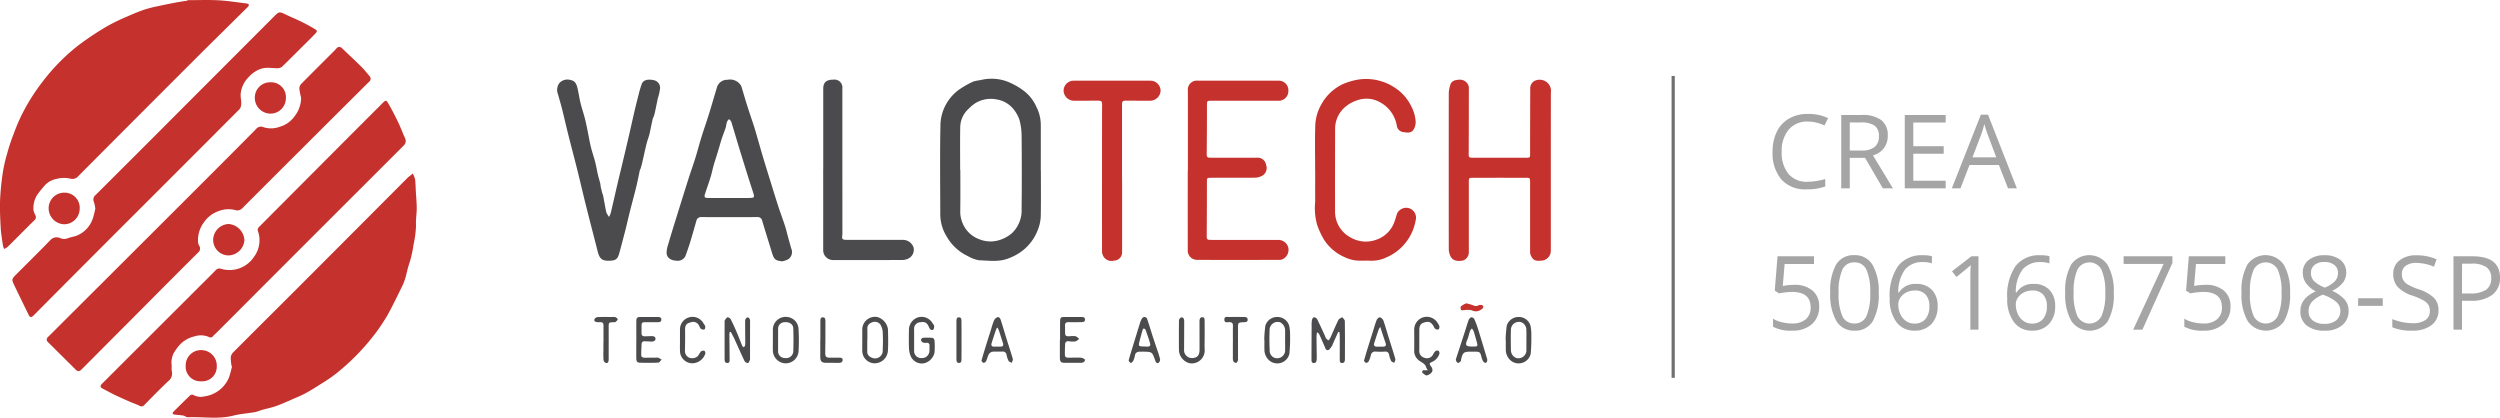 <svg xmlns="http://www.w3.org/2000/svg" width="389.227" height="65.027" viewBox="0 0 389.227 65.027"><g id="Grupo_6306" data-name="Grupo 6306" transform="translate(-97 -22.676)"><g id="Grupo_6304" data-name="Grupo 6304"><path id="Caminho_20946" data-name="Caminho 20946" d="M452.677-134.3c1.611,0,3.226-.068,4.832.02,1.492.081,2.975.324,4.461.508.1.013.258.116.274.2a.452.452,0,0,1-.156.315c-2.654,2.631-5.325,5.247-7.969,7.888q-9.224,9.213-18.423,18.452a1.171,1.171,0,0,1-1.2.412,4.668,4.668,0,0,0-2.227.037,3.287,3.287,0,0,0-1.862,1.075,17.762,17.762,0,0,0-1.148,1.442,3.936,3.936,0,0,0-.554,2.29,2.559,2.559,0,0,0,.275.8.623.623,0,0,1-.146.84c-1.393,1.363-2.755,2.757-4.14,4.129a2.532,2.532,0,0,1-.554.323,3.028,3.028,0,0,1-.189-.552c-.129-.9-.293-1.8-.343-2.707-.081-1.448-.151-2.9-.1-4.351a41.377,41.377,0,0,1,.425-4.28,23.3,23.3,0,0,1,.644-2.844c.255-.934.547-1.862.886-2.768.413-1.1.838-2.205,1.357-3.259a31.241,31.241,0,0,1,3.381-5.377,30.861,30.861,0,0,1,5.51-5.571,46.143,46.143,0,0,1,4.409-2.933,30.374,30.374,0,0,1,3.241-1.572c.877-.393,1.77-.758,2.679-1.069a18.975,18.975,0,0,1,2.074-.518q1.351-.3,2.711-.555c.608-.116,1.222-.2,1.833-.3Z" transform="translate(-326.496 157.003)" fill="#c5312c"></path><path id="Caminho_20947" data-name="Caminho 20947" d="M499.937-36.753a8.088,8.088,0,0,1-.127-1.278,1.291,1.291,0,0,1,.323-.787c3.574-3.59,7.171-7.156,10.751-10.739q8.251-8.258,16.488-16.53a.437.437,0,0,1,.034-.034l.751-.591a4.141,4.141,0,0,1,.352.908c.081.579.078,1.169.112,1.755.052.906.142,1.812.145,2.718s-.171,1.819-.109,2.718a16.3,16.3,0,0,1-.4,3.017,16.525,16.525,0,0,1-.744,3.168c-.2.627-.313,1.281-.5,1.913a8.125,8.125,0,0,1-.483,1.277c-.743,1.513-1.471,3.035-2.283,4.511a28.121,28.121,0,0,1-1.754,2.668,34.791,34.791,0,0,1-6.2,6.423,22.662,22.662,0,0,1-2.32,1.6c-.826.532-1.66,1.056-2.523,1.525-.675.367-1.4.654-2.1.961-.83.36-1.656.739-2.507,1.042-.681.242-1.4.376-2.1.572-.394.11-.774.293-1.174.364-1.108.2-2.246.26-3.331.539-2.362.606-4.746.156-7.116.258-.225.01-.45-.217-.689-.259-.438-.078-.887-.094-1.329-.149a.574.574,0,0,1-.326-.136c-.035-.036.021-.218.086-.284.869-.87,1.741-1.738,2.631-2.587a.5.5,0,0,1,.462-.078,2.253,2.253,0,0,0,1.719.248,4.824,4.824,0,0,0,3.868-2.97,14.343,14.343,0,0,0,.462-1.726Z" transform="translate(-366.885 116.412)" fill="#c5312c"></path><path id="Caminho_20948" data-name="Caminho 20948" d="M481.282-108.126a11.214,11.214,0,0,1-.275-1.436,1.027,1.027,0,0,1,.285-.7c1.465-1.495,2.953-2.967,4.433-4.447.35-.35.707-.695,1.041-1.06a.554.554,0,0,1,.906-.038c1.016.968,2.043,1.925,3.041,2.912.429.424.8.908,1.188,1.37a.593.593,0,0,1-.056.94q-9.74,9.686-19.456,19.4a2.174,2.174,0,0,1-.49.452,1.085,1.085,0,0,1-.7.146,4.189,4.189,0,0,0-2.645.077,4.624,4.624,0,0,0-2.363,1.732,4.657,4.657,0,0,0-.952,3.125,1.216,1.216,0,0,0,.159.544.786.786,0,0,1-.165,1.1q-4.429,4.42-8.837,8.861-4.653,4.669-9.305,9.341c-.291.293-.564.354-.865.056q-2.175-2.152-4.345-4.311c-.294-.291-.279-.534.034-.846q12.259-12.215,24.5-24.447,3.934-3.929,7.847-7.88a.956.956,0,0,1,1.109-.32,3.8,3.8,0,0,0,2.577-.042,4.267,4.267,0,0,0,2.364-1.7A4.641,4.641,0,0,0,481.282-108.126Z" transform="translate(-337.404 146.013)" fill="#c5312c"></path><path id="Caminho_20949" data-name="Caminho 20949" d="M473.757-53.811a3.563,3.563,0,0,0,.012.872,1.5,1.5,0,0,1-.6,1.574c-1.25,1.189-2.458,2.424-3.667,3.655a.574.574,0,0,1-.794.119c-.462-.237-.966-.391-1.444-.6-.8-.349-1.59-.7-2.373-1.075-.629-.3-1.237-.647-1.86-.964-.416-.212-.465-.438-.134-.768q6.972-6.963,13.946-13.924c1.256-1.253,2.519-2.5,3.765-3.762a.733.733,0,0,1,.816-.217,4.575,4.575,0,0,0,5.162-1.891,4.3,4.3,0,0,0,.6-3.957c-.133-.364.062-.566.284-.788q4.874-4.889,9.745-9.783,4.707-4.719,9.42-9.431c.4-.4.538-.423.825.079.543.949,1.051,1.92,1.526,2.905.386.8.693,1.637,1.057,2.447a.976.976,0,0,1-.194,1.25q-6.882,6.882-13.767,13.761-7.747,7.747-15.49,15.5a3.6,3.6,0,0,0-.375.369.507.507,0,0,1-.718.134,3.22,3.22,0,0,0-2.237-.063,4.6,4.6,0,0,0-2.068,1.105A7.909,7.909,0,0,0,474.2-56,3.153,3.153,0,0,0,473.757-53.811Z" transform="translate(-350.02 133.425)" fill="#c5312c"></path><path id="Caminho_20950" data-name="Caminho 20950" d="M441.242-98.938a7.517,7.517,0,0,0-.224-1.048.877.877,0,0,1,.251-1.058q7.286-7.258,14.547-14.542,6.642-6.648,13.283-13.3c.739-.74.82-.735,1.766-.277.825.4,1.678.741,2.5,1.149.753.375,1.494.779,2.209,1.223.323.2.056.466-.107.636-.541.566-1.1,1.111-1.658,1.663-1.144,1.139-2.281,2.284-3.44,3.407a1.076,1.076,0,0,1-.66.288c-.685.014-1.377-.109-2.054-.042a3.653,3.653,0,0,0-1.42.5,4.83,4.83,0,0,0-1.193,1,4.244,4.244,0,0,0-1.178,2.566c-.04.6.166,1.155.072,1.729a1.192,1.192,0,0,1-.245.625q-9.769,9.79-19.556,19.561-6.269,6.274-12.518,12.566c-.332.333-.554.313-.763-.114-.778-1.587-1.555-3.175-2.316-4.771-.324-.68-.279-.848.263-1.392,1.805-1.81,3.631-3.6,5.409-5.438a1.313,1.313,0,0,1,1.558-.337,1.61,1.61,0,0,0,1.243,0c.5-.191,1.053-.239,1.528-.466a4.407,4.407,0,0,0,2.333-2.657C441.035-97.956,441.127-98.476,441.242-98.938Z" transform="translate(-329.398 154.092)" fill="#c5312c"></path><path id="Caminho_20951" data-name="Caminho 20951" d="M1003.733-89.151q0,6.282,0,12.564a1.543,1.543,0,0,1-1.327,1.472c-.576.038-1.2.159-1.6-.461a2.176,2.176,0,0,1-.259-.544,1.918,1.918,0,0,1-.04-.524q0-5.347,0-10.694c0-.615-.036-.667-.639-.667q-4.1-.007-8.2,0c-.709,0-.7.016-.7.738q0,5.395,0,10.79a1.353,1.353,0,0,1-.9,1.353c-1.069.194-1.719-.05-2.022-.811a2.7,2.7,0,0,1-.2-.969q-.016-12.181,0-24.362a4.914,4.914,0,0,1,.209-1.109c.159-.659.662-.843,1.262-.89a1.48,1.48,0,0,1,1.515.706,1.306,1.306,0,0,1,.139.641q0,5.178-.025,10.357c0,.291.109.414.382.425.1,0,.192.009.287.009q4.1,0,8.2,0c.715,0,.695-.015.694-.725q0-5.011.021-10.022a1.283,1.283,0,0,1,.96-1.328,1.818,1.818,0,0,1,1.881.568,1.745,1.745,0,0,1,.371,1.354Q1003.732-95.217,1003.733-89.151Z" transform="translate(-665.285 138.361)" fill="#c5312c"></path><path id="Caminho_20952" data-name="Caminho 20952" d="M805.407-89.356c0,2.366.031,4.732-.018,7.1a6.331,6.331,0,0,1-.476,2.168,7.425,7.425,0,0,1-2.284,3.124,8.327,8.327,0,0,1-2.3,1.277c-1.505.584-3.023.325-4.531.283a5.387,5.387,0,0,1-1.8-.672,7.35,7.35,0,0,1-3.244-3.009,6.562,6.562,0,0,1-1.009-3.5c-.008-4.572-.068-9.146.022-13.716a6.985,6.985,0,0,1,3.174-5.857,13.791,13.791,0,0,1,2-1.093,8.48,8.48,0,0,1,1.073-.209,7.055,7.055,0,0,1,3.958.155,10.655,10.655,0,0,1,2.5,1.313,6.371,6.371,0,0,1,2.249,2.732,6.1,6.1,0,0,1,.673,2.805q.008,3.549,0,7.1Zm-12.567-.084h.028c0,2.093.018,4.187-.01,6.28a4.569,4.569,0,0,0,.392,2.048,4.442,4.442,0,0,0,2.611,2.447,4.578,4.578,0,0,0,2.953.155,5.514,5.514,0,0,0,2.035-1.068,4.861,4.861,0,0,0,1.558-3.778q.059-5.7,0-11.41a9.748,9.748,0,0,0-.336-2.5,5.218,5.218,0,0,0-.913-1.648,4.14,4.14,0,0,0-2.57-1.519,4.616,4.616,0,0,0-3.348.547,6.476,6.476,0,0,0-1.128.94,3.916,3.916,0,0,0-1.261,2.84C792.809-93.883,792.841-91.661,792.841-89.44Z" transform="translate(-546.352 138.604)" fill="#4b4b4d"></path><path id="Caminho_20953" data-name="Caminho 20953" d="M701.177-75c-1.025-.1-1.276-.29-1.569-1.243-.521-1.692-1.047-3.382-1.557-5.077a.7.7,0,0,0-.765-.566q-4.363.013-8.726,0a.734.734,0,0,0-.767.638c-.315,1.083-.615,2.169-.946,3.247-.22.719-.476,1.429-.727,2.139a1.322,1.322,0,0,1-1.419.763c-.859-.023-1.484-.453-1.528-1.159a3.851,3.851,0,0,1,.211-1.265c.389-1.342.8-2.677,1.216-4.011q.983-3.167,1.982-6.329c.341-1.075.728-2.135,1.063-3.213.33-1.061.605-2.138.932-3.2.309-1,.655-2,.98-3q.265-.817.511-1.639c.311-1.034.606-2.073.924-3.1a1.646,1.646,0,0,1,1.67-1.248,1.981,1.981,0,0,1,1.961.718,1.457,1.457,0,0,1,.209.373c.313,1.018.6,2.043.925,3.058.333,1.05.7,2.091,1.037,3.139.161.5.3,1,.446,1.5.314,1.083.617,2.17.94,3.25.382,1.277.78,2.548,1.175,3.821.4,1.3.8,2.595,1.216,3.884.329,1.01.708,2,1.037,3.014.186.57.314,1.159.474,1.738.169.611.338,1.221.519,1.828a1.361,1.361,0,0,1-.45,1.593A3.432,3.432,0,0,1,701.177-75Zm-8.234-9.862v0c.959,0,1.918.008,2.877,0,1.109-.011,1.093-.025.759-1.057-.7-2.152-1.366-4.313-2.033-6.474-.446-1.445-.861-2.9-1.31-4.343-.048-.156-.225-.272-.342-.406a1.591,1.591,0,0,0-.323.415c-.1.3-.11.629-.207.929-.187.578-.424,1.139-.61,1.717-.236.735-.437,1.482-.662,2.221-.189.622-.4,1.236-.582,1.861-.173.607-.289,1.232-.474,1.835-.27.879-.587,1.743-.87,2.619-.181.561-.094.678.517.684C690.769-84.856,691.857-84.863,692.943-84.863Z" transform="translate(-482.387 138.361)" fill="#4b4b4d"></path><path id="Caminho_20954" data-name="Caminho 20954" d="M886.209-88.969q0-6.163,0-12.325a1.409,1.409,0,0,1,1.584-1.6H900.31a1.485,1.485,0,0,1,1.544,1.559,1.5,1.5,0,0,1-1.566,1.561q-5.156,0-10.311,0c-.826,0-.8.012-.8.828q0,3.787-.038,7.575c0,.314.113.445.4.46.143.008.287.011.431.011l6.954,0a1.329,1.329,0,0,1,1.469,1.14A1.383,1.383,0,0,1,897.585-88a2.425,2.425,0,0,1-.91.207c-2.286.018-4.572.007-6.858.014-.641,0-.645.046-.645.7q0,4.243-.031,8.486c0,.341.119.473.431.48s.64.012.959.012h9.736a1.586,1.586,0,0,1,1.575,1.193,1.623,1.623,0,0,1-1,1.859,1.372,1.372,0,0,1-.472.055c-4.237,0-8.473.022-12.709-.007a1.437,1.437,0,0,1-1.472-1.551q-.006-6.21,0-12.42Z" transform="translate(-604.266 138.132)" fill="#c5312c"></path><path id="Caminho_20955" data-name="Caminho 20955" d="M935.783-89.344c0-2.334-.05-4.669.021-7a7.158,7.158,0,0,1,.94-3.273,7.455,7.455,0,0,1,3.266-3.125,10.327,10.327,0,0,1,2.358-.723,7.872,7.872,0,0,1,3.5.181,7.532,7.532,0,0,1,2.126.936,7.1,7.1,0,0,1,2.657,2.829,5.983,5.983,0,0,1,.786,2.631,2.294,2.294,0,0,1-.273,1.089c-.409.774-1.176.548-1.8.464a1.166,1.166,0,0,1-.872-1.027,5.108,5.108,0,0,0-2.742-3.668,4.264,4.264,0,0,0-3.349-.257,5.4,5.4,0,0,0-2.106,1.215,4.422,4.422,0,0,0-1.4,3.289c-.011,4.236-.026,8.472-.009,12.708a4.543,4.543,0,0,0,2.46,4.192,4.7,4.7,0,0,0,4.007.31,4.5,4.5,0,0,0,2.749-2.7c.169-.426.287-.873.418-1.314a1.588,1.588,0,0,1,1.831-.89,1.542,1.542,0,0,1,1.082,1.9,7.707,7.707,0,0,1-1.536,3.452,7.619,7.619,0,0,1-2.949,2.29,5.4,5.4,0,0,1-2.541.55c-.8-.045-1.605.041-2.393-.055a5.974,5.974,0,0,1-1.713-.534,7.309,7.309,0,0,1-3.124-2.669,12.638,12.638,0,0,1-1.079-2.317,9.689,9.689,0,0,1-.307-3.6c-.008-1.631,0-3.261,0-4.892Z" transform="translate(-634.029 138.554)" fill="#c5312c"></path><path id="Caminho_20956" data-name="Caminho 20956" d="M648.686-75.106c-1.119.038-1.536-.3-1.816-1.4-.6-2.366-1.22-4.727-1.813-7.094-.465-1.857-.892-3.724-1.355-5.582s-.959-3.707-1.426-5.564c-.33-1.315-.626-2.639-.956-3.954-.194-.774-.429-1.537-.636-2.308a1.792,1.792,0,0,1,.211-1.764,1.7,1.7,0,0,1,1.795-.454c.631.1.867.625,1,1.154.2.8.3,1.622.5,2.424.189.781.455,1.542.656,2.32.174.675.31,1.36.451,2.043.169.819.3,1.648.5,2.46.189.779.462,1.538.661,2.315.169.658.277,1.332.431,2,.107.46.252.91.366,1.368.046.184.042.38.083.565.075.337.163.67.252,1,.033.122.1.237.121.361.163.856.3,1.719.491,2.567a2.725,2.725,0,0,0,.435.723,5.2,5.2,0,0,0,.279-.713c.341-1.442.663-2.889,1-4.333.2-.854.41-1.706.614-2.56.354-1.489.711-2.977,1.058-4.469.34-1.46.663-2.924,1-4.385q.3-1.279.633-2.551a16.847,16.847,0,0,1,.492-1.682c.257-.683,1.026-.778,1.883-.6a1.214,1.214,0,0,1,.958,1.4,9.048,9.048,0,0,1-.3,1.327c-.007.031-.027.059-.033.09-.163.787-.321,1.575-.491,2.361a4.649,4.649,0,0,1-.19.58,2.023,2.023,0,0,0-.105.213c-.169.786-.328,1.573-.5,2.359-.047.215-.12.424-.185.635-.07.226-.155.448-.216.677-.094.346-.176.7-.256,1.045-.183.8-.36,1.6-.545,2.394-.053.228-.124.453-.195.677-.034.105-.105.2-.128.306-.18.823-.331,1.654-.531,2.472-.317,1.3-.672,2.585-1,3.88-.211.833-.4,1.673-.6,2.506-.193.771-.4,1.539-.6,2.307q-.225.851-.457,1.7C649.961-75.353,649.685-75.14,648.686-75.106Z" transform="translate(-456.803 138.377)" fill="#4b4b4d"></path><path id="Caminho_20957" data-name="Caminho 20957" d="M846.935-87.64q0,5.705,0,11.411a1.272,1.272,0,0,1-1.264,1.349,1.446,1.446,0,0,1-1.712-.8,1.4,1.4,0,0,1-.148-.54q-.007-11.1.006-22.2c0-1.433.2-1.372-1.358-1.361-1.007.007-2.013.006-3.021.006a1.609,1.609,0,0,1-1.609-1.613,1.566,1.566,0,0,1,1.592-1.507q5.969,0,11.938,0a1.587,1.587,0,0,1,1.572,1.576,1.635,1.635,0,0,1-1.577,1.542c-1.263,0-2.525,0-3.788-.005-.555,0-.64.083-.64.631V-87.64Z" transform="translate(-575.236 138.132)" fill="#c5312c"></path><path id="Caminho_20958" data-name="Caminho 20958" d="M744.171-89.33q0-6.282,0-12.564c0-.969.474-1.394,1.578-1.4a1.235,1.235,0,0,1,1.4,1.377q0,11.054.005,22.107a6.033,6.033,0,0,1-.034.908c-.054.354.075.519.417.538.191.01.383.018.575.019q4.292,0,8.584,0a1.741,1.741,0,0,1,1.542,1.2,1.534,1.534,0,0,1-.7,1.642,2.091,2.091,0,0,1-.966.285q-5.419.031-10.838.01a1.531,1.531,0,0,1-1.571-1.569q.009-6.282,0-12.563Z" transform="translate(-519 138.37)" fill="#4b4b4d"></path><path id="Caminho_20959" data-name="Caminho 20959" d="M525.209-97.391a2.452,2.452,0,0,1-2.452-2.6,2.375,2.375,0,0,1,2.416-2.278,2.3,2.3,0,0,1,2.413,2.478A2.391,2.391,0,0,1,525.209-97.391Z" transform="translate(-386.08 137.757)" fill="#c5312c"></path><path id="Caminho_20960" data-name="Caminho 20960" d="M447.269-56.658a2.422,2.422,0,0,1-2.4,2.3A2.493,2.493,0,0,1,442.446-57a2.424,2.424,0,0,1,2.524-2.275A2.358,2.358,0,0,1,447.269-56.658Z" transform="translate(-337.869 111.949)" fill="#c5312c"></path><path id="Caminho_20961" data-name="Caminho 20961" d="M498.25,6.927a2.289,2.289,0,0,1-2.424-2.453,2.376,2.376,0,0,1,2.636-2.39,2.415,2.415,0,0,1,2.2,2.585A2.259,2.259,0,0,1,498.25,6.927Z" transform="translate(-369.916 75.112)" fill="#c5312c"></path><path id="Caminho_20962" data-name="Caminho 20962" d="M508.945-42.169a2.408,2.408,0,0,1-2.413-2.4,2.506,2.506,0,0,1,2.406-2.49,2.662,2.662,0,0,1,2.457,2.509A2.555,2.555,0,0,1,508.945-42.169Z" transform="translate(-376.344 104.612)" fill="#c5312c"></path><path id="Caminho_20963" data-name="Caminho 20963" d="M938.552-8.49q-.435.971-.868,1.943c-.026.058-.023.134-.06.181-.2.247-.368.626-.621.7-.386.11-.468-.337-.595-.62-.267-.6-.522-1.2-.792-1.79a1.8,1.8,0,0,0-.237-.316l-.143.025a5.658,5.658,0,0,0-.062.617c.005,1.039.023,2.077.034,3.116a3.967,3.967,0,0,1-.006.431c-.028.286-.1.573-.457.559s-.357-.312-.356-.572q.005-2.565.021-5.13a5.752,5.752,0,0,1,.043-.956c.031-.175.175-.45.291-.462a.631.631,0,0,1,.514.269c.436.862.828,1.746,1.233,2.623a1.953,1.953,0,0,0,.168.394,2.32,2.32,0,0,0,.376.317,2.148,2.148,0,0,0,.267-.364c.427-.943.823-1.9,1.278-2.83.1-.2.4-.292.6-.434.141.205.4.408.4.616.031,1.981.022,3.963.014,5.945,0,.283-.08.582-.432.584-.393,0-.371-.333-.372-.6,0-1.2.005-2.4,0-3.6,0-.209-.034-.418-.053-.628Z" transform="translate(-633.203 82.841)" fill="#4b4b4d"></path><path id="Caminho_20964" data-name="Caminho 20964" d="M706.547-8.41a2.959,2.959,0,0,0-.049.4c.012,1.229.04,2.458.036,3.688,0,.271.1.7-.35.709s-.425-.4-.426-.72q-.008-2.8,0-5.606c0-.1-.023-.213.022-.283.12-.185.244-.438.42-.494.13-.042.428.141.509.3.343.661.646,1.345.939,2.031s.565,1.414.859,2.117c.037.088.151.144.23.215.072-.092.186-.177.207-.28a2.714,2.714,0,0,0,.027-.572c-.005-1.038-.017-2.076-.018-3.115a.925.925,0,0,1,.08-.463.5.5,0,0,1,.367-.231c.1.006.225.179.285.3a.909.909,0,0,1,.036.377q0,2.827-.006,5.654a.808.808,0,0,1-.026.331c-.081.169-.2.445-.309.447a.66.66,0,0,1-.513-.292c-.549-1.147-1.055-2.314-1.586-3.469-.172-.375-.379-.735-.57-1.1Z" transform="translate(-495.943 82.8)" fill="#4b4b4d"></path><path id="Caminho_20965" data-name="Caminho 20965" d="M724.561-7.322c0-.5,0-.99,0-1.485a1.993,1.993,0,0,1,2.407-2.038,1.942,1.942,0,0,1,1.586,1.809,30.989,30.989,0,0,1,.006,3.543,2.014,2.014,0,0,1-2.023,1.836A2.028,2.028,0,0,1,724.569-5.5c-.028-.605-.005-1.213-.005-1.82Zm.814.027h0c0,.558,0,1.117,0,1.675a1.037,1.037,0,0,0,1.019,1.139,1.125,1.125,0,0,0,1.344-.982c.043-1.211.046-2.425,0-3.635-.028-.664-.606-1.023-1.35-.96a1.008,1.008,0,0,0-1.007,1.136C725.377-8.38,725.375-7.837,725.375-7.295Z" transform="translate(-507.232 82.899)" fill="#4b4b4d"></path><path id="Caminho_20966" data-name="Caminho 20966" d="M759.392-7.31c0-.528,0-1.055,0-1.582a1.984,1.984,0,0,1,2.381-1.967,2.33,2.33,0,0,1,1.625,1.93c.019,1.1.058,2.209-.011,3.307a2.079,2.079,0,0,1-2.075,1.96,1.945,1.945,0,0,1-1.92-1.97C759.384-6.191,759.392-6.751,759.392-7.31Zm.794-.011h-.016c0,.575,0,1.149,0,1.724a.968.968,0,0,0,.637,1.024,1.2,1.2,0,0,0,1.767-1.2,25.384,25.384,0,0,0-.008-2.875,2.482,2.482,0,0,0-.381-1.087,1.106,1.106,0,0,0-1.388-.248.93.93,0,0,0-.612.98C760.2-8.439,760.186-7.88,760.186-7.321Z" transform="translate(-528.145 82.901)" fill="#4b4b4d"></path><path id="Caminho_20967" data-name="Caminho 20967" d="M778.363-7.327c0,.575,0,1.15,0,1.725a1.078,1.078,0,0,0,1.1,1.128A1.162,1.162,0,0,0,780.743-5.5c.027-.3.012-.607.016-.91a.381.381,0,0,0-.437-.44,1.456,1.456,0,0,1-.568-.035.593.593,0,0,1-.323-.385.459.459,0,0,1,.285-.355,9.172,9.172,0,0,1,1.526.011c.118.011.295.264.3.413a13.277,13.277,0,0,1,0,1.866A2.2,2.2,0,0,1,780-3.683a1.875,1.875,0,0,1-2.1-.948,3.272,3.272,0,0,1-.331-1.261c-.047-1.02-.023-2.044-.012-3.066a2.062,2.062,0,0,1,1.466-1.868,1.98,1.98,0,0,1,2.185.885c.076.156.259.287.272.44.017.2-.018.518-.148.6-.234.149-.468.027-.6-.273-.353-.828-.661-1-1.471-.869a.994.994,0,0,0-.9,1.086C778.367-8.413,778.363-7.87,778.363-7.327Z" transform="translate(-539.043 82.896)" fill="#4b4b4d"></path><path id="Caminho_20968" data-name="Caminho 20968" d="M915.989-7.252a19.5,19.5,0,0,1,.173-2.231,1.9,1.9,0,0,1,1.9-1.364,1.9,1.9,0,0,1,1.808,1.356,6.5,6.5,0,0,1,.141,1.464,24.438,24.438,0,0,1-.107,2.907,1.928,1.928,0,0,1-3.267.912,2.211,2.211,0,0,1-.62-1.6c-.012-.479,0-.958,0-1.437Zm3.248.01h0c0-.512.009-1.023,0-1.534a1.411,1.411,0,0,0-.763-1.236,1.252,1.252,0,0,0-1.653,1.2c-.035,1.038-.036,2.079.012,3.115a1.2,1.2,0,0,0,.685,1.178,1.242,1.242,0,0,0,1.723-1.24C919.245-6.252,919.238-6.747,919.238-7.242Z" transform="translate(-622.158 82.874)" fill="#4b4b4d"></path><path id="Caminho_20969" data-name="Caminho 20969" d="M1010.01-7.249a21.431,21.431,0,0,1,.173-2.23,1.917,1.917,0,0,1,1.851-1.369,1.887,1.887,0,0,1,1.853,1.356,7.4,7.4,0,0,1,.131,1.559,26.328,26.328,0,0,1-.1,2.81,1.923,1.923,0,0,1-3.26.914,2.211,2.211,0,0,1-.615-1.6c-.014-.478,0-.958,0-1.436Zm3.238.033h0c0-.51.019-1.021-.005-1.53a1.322,1.322,0,0,0-.676-1.24,1.242,1.242,0,0,0-1.73,1.175c-.032,1.035-.017,2.072,0,3.108a1.33,1.33,0,0,0,.768,1.216,1.24,1.24,0,0,0,1.64-1.295C1013.255-6.26,1013.248-6.738,1013.248-7.216Z" transform="translate(-678.602 82.874)" fill="#4b4b4d"></path><path id="Caminho_20970" data-name="Caminho 20970" d="M993.033-5.386h-.143c-1.015,0-1.194.143-1.431,1.157-.026.109-.01.252-.075.321-.117.123-.293.293-.421.275s-.248-.231-.323-.382a.507.507,0,0,1,.034-.326c.475-1.463.956-2.924,1.432-4.386.172-.528.313-1.068.512-1.586a.747.747,0,0,1,.416-.43.575.575,0,0,1,.466.287,14.347,14.347,0,0,1,.6,1.6c.46,1.475.9,2.956,1.346,4.435a.94.94,0,0,1,.07.42c-.027.135-.122.325-.227.357a.45.45,0,0,1-.376-.183,2.048,2.048,0,0,1-.281-.653c-.2-.844-.269-.909-1.115-.908Zm.082-.8h.239c.68,0,.716-.047.526-.718-.159-.564-.309-1.131-.486-1.689a1.716,1.716,0,0,0-.269-.4,1.406,1.406,0,0,0-.279.353c-.157.449-.244.926-.428,1.362C992.044-6.391,992.16-6.187,993.115-6.186Z" transform="translate(-666.963 82.813)" fill="#4b4b4d"></path><path id="Caminho_20971" data-name="Caminho 20971" d="M805.811-3.981c.167-.571.3-1.046.444-1.517q.543-1.757,1.1-3.511a10,10,0,0,1,.406-1.22,1.012,1.012,0,0,1,.52-.533c.349-.1.487.247.573.517.3.925.562,1.86.851,2.787.33,1.059.687,2.11.993,3.175.051.177-.1.411-.152.619-.171-.1-.412-.153-.5-.3a3.141,3.141,0,0,1-.311-.9.591.591,0,0,0-.692-.555c-.51.027-1.026-.031-1.531.026a.856.856,0,0,0-.555.4c-.184.329-.248.723-.414,1.064a.518.518,0,0,1-.4.263C806-3.687,805.9-3.892,805.811-3.981Zm2.5-5.176c-.122.131-.17.16-.183.2-.25.749-.506,1.5-.737,2.251-.1.327.032.527.4.519.3-.006.605-.009.908,0,.474.009.6-.169.451-.613-.2-.6-.385-1.213-.586-1.817A5.332,5.332,0,0,0,808.314-9.158Z" transform="translate(-556.014 82.833)" fill="#4b4b4d"></path><path id="Caminho_20972" data-name="Caminho 20972" d="M954.83-3.952c.166-.571.3-1.047.442-1.518q.544-1.756,1.1-3.509a12.153,12.153,0,0,1,.449-1.352c.082-.182.379-.429.5-.393a.923.923,0,0,1,.537.508c.3.854.543,1.732.812,2.6.349,1.124.719,2.242,1.042,3.374.05.174-.106.407-.167.613-.168-.1-.408-.162-.487-.31a4.321,4.321,0,0,1-.315-.946.553.553,0,0,0-.637-.5,11.731,11.731,0,0,1-1.437,0,.664.664,0,0,0-.775.6,3.86,3.86,0,0,1-.324.9.533.533,0,0,1-.418.257C955.018-3.656,954.912-3.865,954.83-3.952Zm2.547-5.266a2.21,2.21,0,0,0-.244.356c-.242.723-.482,1.446-.708,2.174-.11.356.047.534.435.532.3,0,.606-.006.909,0,.436.006.571-.189.421-.6-.125-.343-.24-.689-.354-1.036C957.693-8.224,957.557-8.657,957.377-9.218Z" transform="translate(-645.475 82.802)" fill="#4b4b4d"></path><path id="Caminho_20973" data-name="Caminho 20973" d="M863.147-4.045c.105-.374.182-.668.27-.957q.774-2.534,1.558-5.065a1.943,1.943,0,0,1,.252-.513.439.439,0,0,1,.817.08c.313.919.587,1.85.885,2.774.214.662.444,1.318.661,1.979a13.672,13.672,0,0,1,.458,1.5.647.647,0,0,1-.254.559c-.269.132-.415-.109-.5-.359-.476-1.371-.478-1.371-1.905-1.381-.207,0-.417-.012-.622.006a.647.647,0,0,0-.637.6,3.147,3.147,0,0,1-.284.851c-.069.136-.279.309-.393.287S863.233-3.935,863.147-4.045Zm2.575-2.191c.031,0,.159.014.286.017.43.011.591-.143.475-.54-.205-.7-.45-1.394-.7-2.083-.034-.094-.175-.149-.267-.222-.065.083-.162.157-.19.251-.157.534-.3,1.071-.44,1.61C864.643-6.248,864.646-6.247,865.722-6.235Z" transform="translate(-590.434 82.859)" fill="#4b4b4d"></path><path id="Caminho_20974" data-name="Caminho 20974" d="M671.368-7.33c0-.942-.009-1.885,0-2.827.008-.595.116-.689.715-.691.863,0,1.725,0,2.588,0,.285,0,.584.028.595.4s-.292.408-.576.41c-.607.005-1.214,0-1.821,0-.636,0-.693.062-.687.677,0,.336,0,.671-.006,1.006-.01.367.171.527.527.516.319-.01.639-.011.958-.029.334-.019.7.062.691.412,0,.371-.369.461-.724.434-.3-.024-.607-.022-.909-.044-.337-.024-.517.122-.531.46-.023.557-.06,1.115-.055,1.672,0,.354.276.428.575.427l1.773-.009a.766.766,0,0,1,.285,0,6.1,6.1,0,0,1,.545.3c-.171.164-.336.462-.514.47-.988.046-1.98.048-2.968.008-.442-.018-.462-.427-.465-.768-.008-.942,0-1.885,0-2.827Z" transform="translate(-475.299 82.876)" fill="#4b4b4d"></path><path id="Caminho_20975" data-name="Caminho 20975" d="M886.747-7.787c0,.735-.031,1.471.007,2.2a2.017,2.017,0,0,1-2.361,2,2.222,2.222,0,0,1-1.648-1.948c-.02-1.517-.008-3.034,0-4.551a.806.806,0,0,1,.111-.453.529.529,0,0,1,.39-.191c.1,0,.223.162.267.278a1.343,1.343,0,0,1,.05.472q-.005,2.132-.021,4.263a1.23,1.23,0,0,0,1.123,1.326c.885.018,1.282-.369,1.286-1.279,0-1.357,0-2.715-.006-4.072,0-.144-.006-.288,0-.431.02-.285.077-.574.438-.572s.358.305.36.562C886.751-9.384,886.747-8.585,886.747-7.787Z" transform="translate(-602.193 82.812)" fill="#4b4b4d"></path><path id="Caminho_20976" data-name="Caminho 20976" d="M975.2-7.281c0,.527,0,1.054,0,1.582a1.047,1.047,0,0,0,.744,1.147,1.056,1.056,0,0,0,1.388-.475,2.2,2.2,0,0,1,.349-.51.556.556,0,0,1,.49-.1.5.5,0,0,1,.163.465,2.067,2.067,0,0,1-1.05,1.241c-.6.261-.562.328-.185.847a.814.814,0,0,1,.1.729,1.446,1.446,0,0,1-.812.569c-.2.041-.485-.235-.7-.406-.054-.043-.037-.264.025-.341s.216-.041.331-.048c.167-.009.336-.01.5-.015a1.442,1.442,0,0,1-.257-.4c-.165-.679-.823-.819-1.251-1.21a1.819,1.819,0,0,1-.63-1.4c.018-1.118.008-2.237,0-3.356a2.011,2.011,0,0,1,1.442-1.882,1.979,1.979,0,0,1,2.247.962,1.389,1.389,0,0,1,.237.464c.016.161-.047.443-.145.478a.678.678,0,0,1-.529-.119c-.13-.092-.173-.3-.269-.444-.416-.63-.706-.731-1.455-.515-.524.151-.733.49-.733,1.191q0,.767,0,1.534Z" transform="translate(-657.227 82.909)" fill="#4b4b4d"></path><path id="Caminho_20977" data-name="Caminho 20977" d="M836.419-7.278c0-.926-.011-1.852,0-2.777.011-.738.08-.794.8-.794q1.245,0,2.49,0c.284,0,.585.03.589.4s-.3.4-.583.405c-.655.006-1.309.012-1.964,0-.406-.007-.589.159-.564.574.019.318,0,.638.006.957,0,.589.1.684.712.667a3.636,3.636,0,0,1,.9-.01c.221.052.4.273.6.418-.209.139-.4.357-.631.4a3.813,3.813,0,0,1-1-.032c-.358-.032-.558.119-.573.473-.024.558-.045,1.117-.032,1.674.008.355.285.418.582.415.639-.005,1.279-.038,1.914,0,.224.014.615.206.619.327.01.321-.287.462-.607.463-.894,0-1.788.007-2.682,0-.446-.006-.605-.218-.609-.785-.006-.926,0-1.851,0-2.777Z" transform="translate(-574.373 82.875)" fill="#4b4b4d"></path><path id="Caminho_20978" data-name="Caminho 20978" d="M688.371-7.322c0-.543.007-1.086,0-1.629a1.944,1.944,0,0,1,1.434-1.878,1.942,1.942,0,0,1,2.239.96c.087.152.236.291.259.451s-.034.439-.131.478a.668.668,0,0,1-.533-.1c-.13-.088-.176-.3-.269-.444A1.028,1.028,0,0,0,690-10.033c-.646.153-.842.457-.832,1.131.016,1.085,0,2.171-.019,3.255a1.133,1.133,0,0,0,.585,1.067,1.3,1.3,0,0,0,1.457-.253,6.047,6.047,0,0,1,.44-.678.651.651,0,0,1,.531-.111c.087.021.193.3.16.427a2.179,2.179,0,0,1-1.984,1.522A1.934,1.934,0,0,1,688.373-5.6c-.019-.574,0-1.15,0-1.725Z" transform="translate(-485.506 82.91)" fill="#4b4b4d"></path><path id="Caminho_20979" data-name="Caminho 20979" d="M656.449-6.925c0-.863-.01-1.726,0-2.588.007-.388-.143-.568-.536-.539a3.108,3.108,0,0,1-.431-.006c-.264-.018-.522-.12-.454-.417a.618.618,0,0,1,.452-.364c.765-.04,1.533-.022,2.3-.022a1.412,1.412,0,0,1,.521.028c.151.064.376.254.358.349-.03.155-.22.29-.362.411-.049.042-.154.019-.234.022-.82.031-.813.031-.81.823.006,1.613,0,3.227,0,4.841,0,.08,0,.16-.006.239-.019.268-.129.518-.422.449a.63.63,0,0,1-.37-.447,12.43,12.43,0,0,1-.022-1.388q0-.695,0-1.39Z" transform="translate(-465.488 82.889)" fill="#4b4b4d"></path><path id="Caminho_20980" data-name="Caminho 20980" d="M901.783-6.962c0-.83-.018-1.66.007-2.49.013-.433-.143-.607-.578-.612-.3,0-.752.165-.761-.38-.009-.578.464-.408.779-.416.75-.019,1.5-.007,2.25,0,.281,0,.583.012.6.389s-.277.408-.566.42c-.943.04-.939.042-.938.965q0,2.346,0,4.692a.783.783,0,0,1-.021.331c-.071.139-.2.36-.291.351A.585.585,0,0,1,901.839-4a1.8,1.8,0,0,1-.062-.659c-.005-.766,0-1.532,0-2.3Z" transform="translate(-612.83 82.892)" fill="#4b4b4d"></path><path id="Caminho_20981" data-name="Caminho 20981" d="M743.063-7.234c0-.91-.009-1.819,0-2.728,0-.3-.054-.741.38-.754s.407.435.408.729q.01,2.465-.03,4.929c-.007.438.192.62.592.628.526.009,1.053,0,1.58,0,.256,0,.559-.008.537.371-.02.339-.259.437-.572.432-.67-.01-1.34-.01-2.01-.006s-.9-.227-.9-.924c.006-.893,0-1.786,0-2.68Z" transform="translate(-518.34 82.795)" fill="#4b4b4d"></path><path id="Caminho_20982" data-name="Caminho 20982" d="M796.86-7.194c0,.941.014,1.882-.008,2.823-.007.294.064.752-.371.759-.466.008-.411-.457-.413-.772q-.018-2.8,0-5.6c0-.3-.04-.741.4-.735s.376.451.383.748C796.872-9.045,796.859-8.12,796.86-7.194Z" transform="translate(-550.16 82.796)" fill="#4b4b4d"></path><path id="Caminho_20983" data-name="Caminho 20983" d="M993.36-16.167a8.049,8.049,0,0,1,1.073.306.871.871,0,0,0,.852,0,.7.7,0,0,1,.654.043c.212.275-.035.487-.281.639a1.354,1.354,0,0,1-1.433.1,3.037,3.037,0,0,0-1.2-.017c-.166,0-.46.027-.475-.024-.056-.188-.1-.493,0-.589A3.582,3.582,0,0,1,993.36-16.167Z" transform="translate(-668.084 86.067)" fill="#c5312c"></path></g><line id="Linha_1610" data-name="Linha 1610" y2="47" transform="translate(357.5 34.5)" fill="none" stroke="#707070" stroke-width="0.5"></line><path id="Caminho_20984" data-name="Caminho 20984" d="M6.461-10.4A3.735,3.735,0,0,0,3.488-9.145,5.058,5.058,0,0,0,2.4-5.711,5.159,5.159,0,0,0,3.449-2.246a3.735,3.735,0,0,0,3,1.223,10.23,10.23,0,0,0,2.727-.43V-.289a8.4,8.4,0,0,1-2.93.445A4.956,4.956,0,0,1,2.348-1.375,6.306,6.306,0,0,1,.977-5.727a6.868,6.868,0,0,1,.66-3.094,4.739,4.739,0,0,1,1.906-2.047,5.77,5.77,0,0,1,2.934-.719,7.078,7.078,0,0,1,3.141.656L9.055-9.789A6.053,6.053,0,0,0,6.461-10.4ZM12.992-4.75V0H11.664V-11.422H14.8a4.929,4.929,0,0,1,3.105.8,2.918,2.918,0,0,1,1,2.422,3.033,3.033,0,0,1-2.3,3.063L19.711,0h-1.57L15.375-4.75Zm0-1.141h1.82a3.144,3.144,0,0,0,2.063-.559,2.079,2.079,0,0,0,.656-1.676,1.907,1.907,0,0,0-.668-1.633,3.619,3.619,0,0,0-2.145-.5H12.992ZM27.922,0H21.555V-11.422h6.367v1.18H22.883v3.68h4.734v1.172H22.883v4.2h5.039Zm9.711,0L36.211-3.633H31.633L30.227,0H28.883L33.4-11.469h1.117L39.008,0ZM35.8-4.828,34.469-8.367q-.258-.672-.531-1.648a14.8,14.8,0,0,1-.492,1.648L32.1-4.828ZM4.352,15.023a4.2,4.2,0,0,1,2.84.895,3.068,3.068,0,0,1,1.035,2.449A3.537,3.537,0,0,1,7.1,21.148a4.509,4.509,0,0,1-3.113,1.008,5.729,5.729,0,0,1-2.945-.617v-1.25A4.476,4.476,0,0,0,2.4,20.84a6.708,6.708,0,0,0,1.6.2,3.2,3.2,0,0,0,2.137-.648A2.326,2.326,0,0,0,6.9,18.516q0-2.391-2.93-2.391a11.665,11.665,0,0,0-1.984.227l-.672-.43.43-5.344h5.68v1.2H2.852L2.563,15.2A9.1,9.1,0,0,1,4.352,15.023ZM17.5,16.273a8.341,8.341,0,0,1-.934,4.422,3.154,3.154,0,0,1-2.855,1.461,3.128,3.128,0,0,1-2.8-1.5,8.175,8.175,0,0,1-.961-4.387,8.338,8.338,0,0,1,.93-4.43A3.14,3.14,0,0,1,13.711,10.4a3.145,3.145,0,0,1,2.824,1.508A8.141,8.141,0,0,1,17.5,16.273Zm-6.242,0a8.365,8.365,0,0,0,.586,3.629,1.96,1.96,0,0,0,1.867,1.137,1.961,1.961,0,0,0,1.879-1.152,8.43,8.43,0,0,0,.582-3.613,8.374,8.374,0,0,0-.582-3.605,1.962,1.962,0,0,0-1.879-1.145,1.961,1.961,0,0,0-1.867,1.129A8.309,8.309,0,0,0,11.258,16.273Zm7.953.844a8.08,8.08,0,0,1,1.309-5.035,4.621,4.621,0,0,1,3.871-1.668,5.158,5.158,0,0,1,1.391.148V11.68a4.449,4.449,0,0,0-1.375-.2,3.469,3.469,0,0,0-2.8,1.145,5.868,5.868,0,0,0-1.062,3.6h.094a2.991,2.991,0,0,1,2.719-1.344,3.193,3.193,0,0,1,2.426.93,3.5,3.5,0,0,1,.887,2.523,3.891,3.891,0,0,1-.973,2.8,3.462,3.462,0,0,1-2.629,1.02,3.379,3.379,0,0,1-2.812-1.332A5.893,5.893,0,0,1,19.211,17.117Zm3.836,3.938a2.17,2.17,0,0,0,1.723-.7,2.972,2.972,0,0,0,.613-2.02,2.6,2.6,0,0,0-.57-1.781,2.148,2.148,0,0,0-1.7-.648,2.873,2.873,0,0,0-1.289.289,2.386,2.386,0,0,0-.934.8,1.842,1.842,0,0,0-.348,1.055,3.616,3.616,0,0,0,.313,1.5,2.643,2.643,0,0,0,.887,1.1A2.21,2.21,0,0,0,23.047,21.055ZM33.031,22H31.766V13.859q0-1.016.063-1.922-.164.164-.367.344T29.6,13.8l-.687-.891,3.023-2.336h1.094Zm4.477-4.883a8.08,8.08,0,0,1,1.309-5.035,4.621,4.621,0,0,1,3.871-1.668,5.158,5.158,0,0,1,1.391.148V11.68a4.449,4.449,0,0,0-1.375-.2,3.469,3.469,0,0,0-2.8,1.145,5.868,5.868,0,0,0-1.062,3.6h.094a2.991,2.991,0,0,1,2.719-1.344,3.193,3.193,0,0,1,2.426.93,3.5,3.5,0,0,1,.887,2.523,3.891,3.891,0,0,1-.973,2.8,3.462,3.462,0,0,1-2.629,1.02,3.379,3.379,0,0,1-2.812-1.332A5.893,5.893,0,0,1,37.508,17.117Zm3.836,3.938a2.17,2.17,0,0,0,1.723-.7,2.972,2.972,0,0,0,.613-2.02,2.6,2.6,0,0,0-.57-1.781,2.148,2.148,0,0,0-1.7-.648,2.873,2.873,0,0,0-1.289.289,2.386,2.386,0,0,0-.934.8,1.842,1.842,0,0,0-.348,1.055,3.616,3.616,0,0,0,.313,1.5,2.643,2.643,0,0,0,.887,1.1A2.21,2.21,0,0,0,41.344,21.055Zm12.75-4.781A8.341,8.341,0,0,1,53.16,20.7a3.448,3.448,0,0,1-5.66-.035,8.175,8.175,0,0,1-.961-4.387,8.338,8.338,0,0,1,.93-4.43,3.451,3.451,0,0,1,5.66.063A8.141,8.141,0,0,1,54.094,16.273Zm-6.242,0a8.365,8.365,0,0,0,.586,3.629,2.1,2.1,0,0,0,3.746-.016,8.43,8.43,0,0,0,.582-3.613,8.374,8.374,0,0,0-.582-3.605,2.112,2.112,0,0,0-3.746-.016A8.309,8.309,0,0,0,47.852,16.273ZM57.117,22l4.734-10.227H55.625v-1.2h7.6v1.039L58.555,22Zm11.273-6.977a4.2,4.2,0,0,1,2.84.895,3.068,3.068,0,0,1,1.035,2.449,3.537,3.537,0,0,1-1.129,2.781,4.509,4.509,0,0,1-3.113,1.008,5.729,5.729,0,0,1-2.945-.617v-1.25a4.476,4.476,0,0,0,1.359.551,6.708,6.708,0,0,0,1.6.2,3.2,3.2,0,0,0,2.137-.648,2.326,2.326,0,0,0,.762-1.875q0-2.391-2.93-2.391a11.665,11.665,0,0,0-1.984.227l-.672-.43.43-5.344h5.68v1.2h-4.57L66.6,15.2A9.1,9.1,0,0,1,68.391,15.023Zm13.148,1.25a8.341,8.341,0,0,1-.934,4.422,3.448,3.448,0,0,1-5.66-.035,8.175,8.175,0,0,1-.961-4.387,8.338,8.338,0,0,1,.93-4.43,3.451,3.451,0,0,1,5.66.063A8.141,8.141,0,0,1,81.539,16.273Zm-6.242,0a8.365,8.365,0,0,0,.586,3.629,2.1,2.1,0,0,0,3.746-.016,8.43,8.43,0,0,0,.582-3.613,8.374,8.374,0,0,0-.582-3.605,2.112,2.112,0,0,0-3.746-.016A8.309,8.309,0,0,0,75.3,16.273Zm11.6-5.859a3.873,3.873,0,0,1,2.477.727,2.423,2.423,0,0,1,.914,2.008,2.5,2.5,0,0,1-.523,1.539,4.624,4.624,0,0,1-1.672,1.266,5.621,5.621,0,0,1,1.977,1.395,2.625,2.625,0,0,1,.586,1.691,2.834,2.834,0,0,1-.992,2.27,4.051,4.051,0,0,1-2.719.848,4.354,4.354,0,0,1-2.812-.8,2.759,2.759,0,0,1-.984-2.27q0-1.961,2.391-3.055a4.413,4.413,0,0,1-1.547-1.316,2.8,2.8,0,0,1-.469-1.582,2.41,2.41,0,0,1,.918-1.98A3.807,3.807,0,0,1,86.9,10.414Zm-2.469,8.7a1.768,1.768,0,0,0,.652,1.461,2.857,2.857,0,0,0,1.832.523,2.729,2.729,0,0,0,1.813-.547,1.858,1.858,0,0,0,.648-1.5,1.828,1.828,0,0,0-.609-1.348,6.218,6.218,0,0,0-2.125-1.145,4.624,4.624,0,0,0-1.687,1.105A2.142,2.142,0,0,0,84.43,19.117Zm2.453-7.648a2.3,2.3,0,0,0-1.531.469,1.554,1.554,0,0,0-.555,1.25,1.789,1.789,0,0,0,.461,1.234,4.814,4.814,0,0,0,1.7,1.031,4.266,4.266,0,0,0,1.582-1.008,1.867,1.867,0,0,0,.465-1.258,1.538,1.538,0,0,0-.566-1.254A2.387,2.387,0,0,0,86.883,11.469ZM92.141,18.3V17.117h3.836V18.3Zm12.508.656a2.8,2.8,0,0,1-1.094,2.352,4.743,4.743,0,0,1-2.969.844,7.436,7.436,0,0,1-3.125-.523V20.352a8.227,8.227,0,0,0,1.531.469,8.056,8.056,0,0,0,1.641.172,3.31,3.31,0,0,0,2-.5,1.654,1.654,0,0,0,.672-1.4,1.8,1.8,0,0,0-.238-.973,2.214,2.214,0,0,0-.8-.7,11.148,11.148,0,0,0-1.7-.727,5.424,5.424,0,0,1-2.277-1.352,2.984,2.984,0,0,1-.684-2.039,2.536,2.536,0,0,1,.992-2.1,4.123,4.123,0,0,1,2.625-.781,7.736,7.736,0,0,1,3.133.625l-.414,1.156a7.08,7.08,0,0,0-2.75-.594,2.661,2.661,0,0,0-1.648.453,1.493,1.493,0,0,0-.594,1.258,1.928,1.928,0,0,0,.219.973,2.06,2.06,0,0,0,.738.7,9.173,9.173,0,0,0,1.59.7,6.294,6.294,0,0,1,2.473,1.375A2.7,2.7,0,0,1,104.648,18.961Zm9.578-5.055a3.2,3.2,0,0,1-1.184,2.668,5.362,5.362,0,0,1-3.387.934h-1.344V22h-1.328V10.578h2.961Q114.227,10.578,114.227,13.906Zm-5.914,2.461h1.2a4.442,4.442,0,0,0,2.555-.57,2.1,2.1,0,0,0,.789-1.828,1.971,1.971,0,0,0-.742-1.687,3.877,3.877,0,0,0-2.312-.555h-1.484Z" transform="translate(372 52)" fill="#a5a5a5"></path></g></svg>